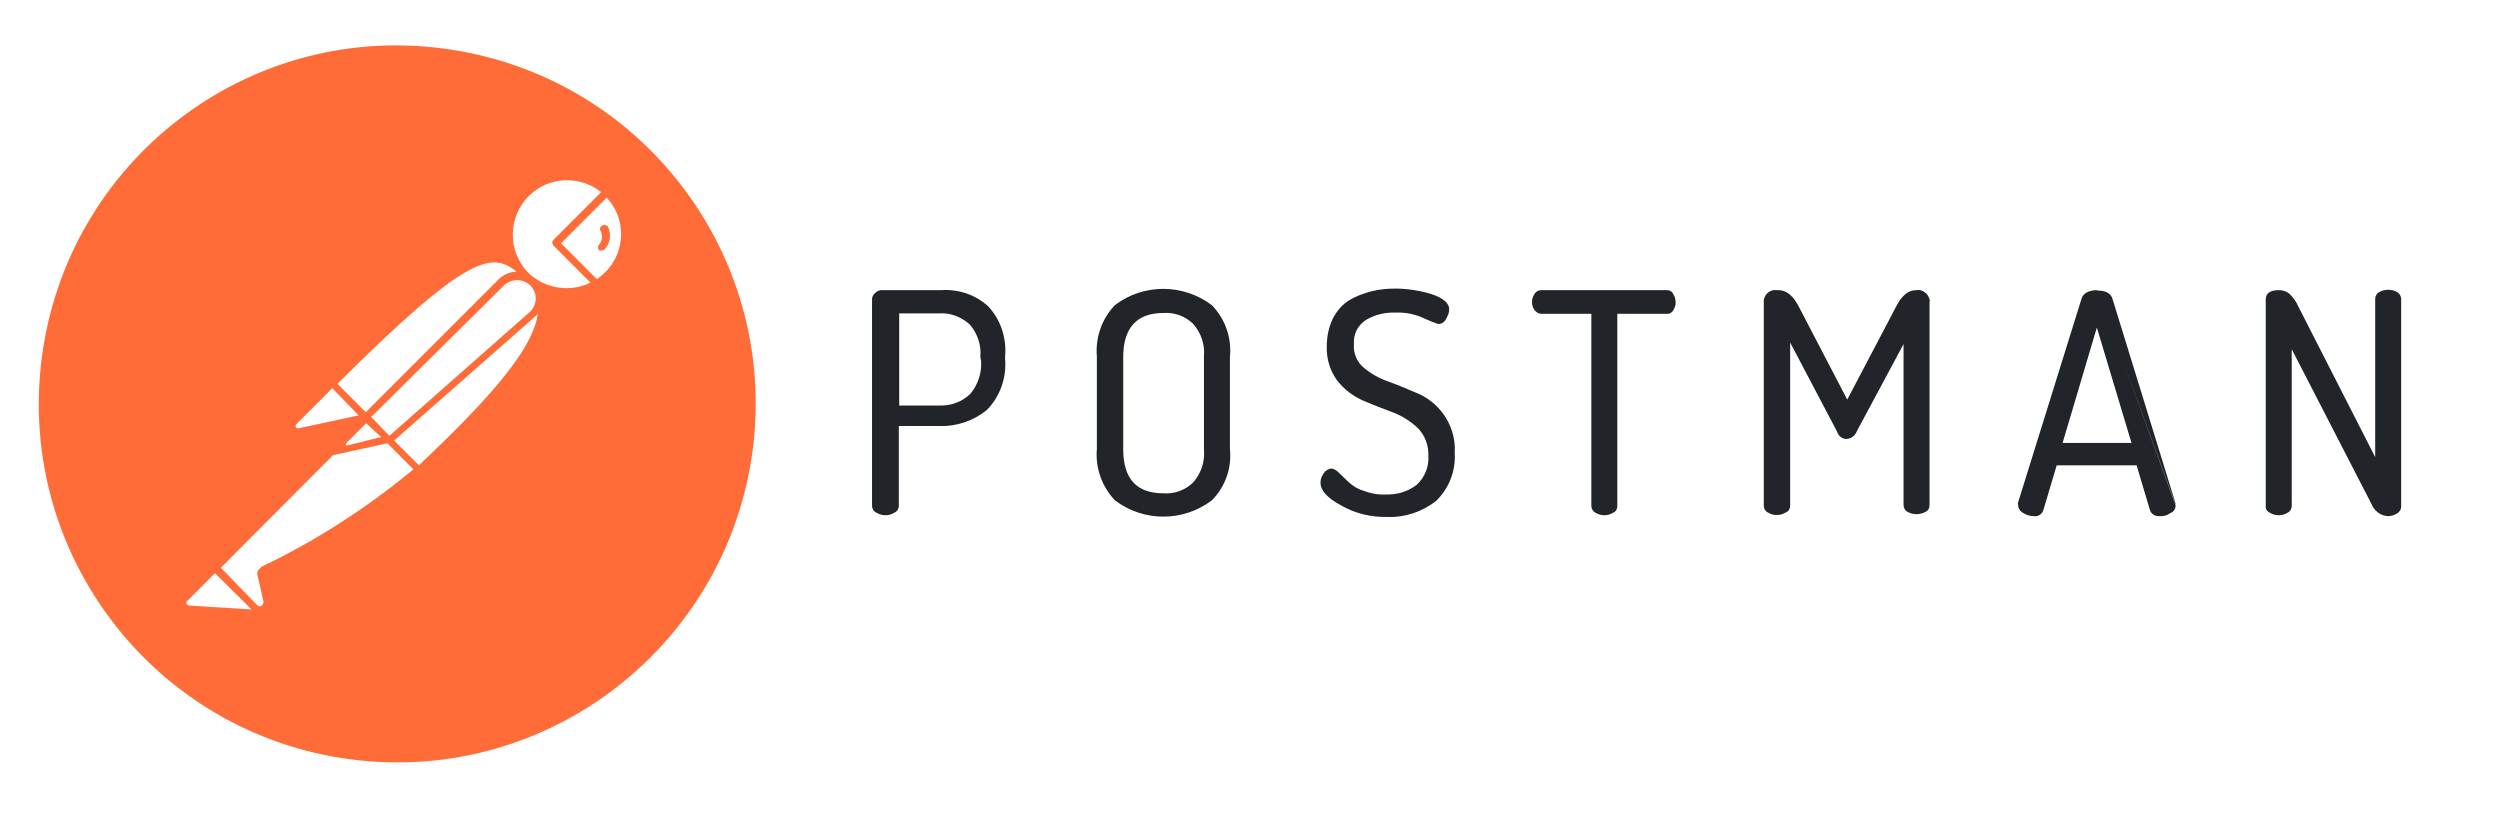 <svg width="635" height="208" viewBox="0 0 635 208" fill="none" xmlns="http://www.w3.org/2000/svg">
<path d="M239 73.7H224.2C223.5 73.6 222.8 73.9 222.3 74.4C221.8 74.8 221.5 75.4 221.5 76V128.5C221.5 129.2 221.9 129.9 222.6 130.2C224 131.1 225.8 131.1 227.2 130.2C227.9 129.9 228.3 129.2 228.3 128.5V108.2H238.5C242.9 108.4 247.3 106.9 250.7 104.1C254 100.7 255.7 96 255.3 91.2V90.5C255.7 85.9 254.2 81.2 251 77.8C247.7 74.8 243.4 73.4 239 73.7ZM249.2 91.7C249.4 94.7 248.4 97.7 246.5 100C244.4 102.1 241.5 103.1 238.6 103H228.4V79.6H238.6C241.4 79.4 244.2 80.5 246.3 82.4C248.3 84.7 249.3 87.7 249 90.7L249.2 91.7ZM283.2 77.5C279.9 80.9 278.2 85.7 278.6 90.5V114.1C278.2 118.9 279.9 123.6 283.2 127.1C290.5 132.6 300.5 132.6 307.8 127.1C311.2 123.7 312.9 118.9 312.4 114.1V90.7C312.9 85.8 311.2 81 307.8 77.5C300.5 72 290.4 72 283.2 77.5ZM305.8 114.1C306.1 117.2 305.1 120.2 303.1 122.5C301.1 124.5 298.3 125.5 295.5 125.3C288.6 125.3 285.3 121.5 285.3 114.1V90.7C285.3 83.3 288.7 79.5 295.5 79.5C298.3 79.3 301.1 80.3 303.1 82.3C305.1 84.6 306.1 87.6 305.8 90.6V114.1ZM360.5 100.1C357.9 99 355.4 97.9 352.9 97C350.5 96.2 348.3 95 346.4 93.4C344.7 92 343.7 89.7 343.9 87.5C343.7 85 344.8 82.7 346.9 81.3C349.2 79.9 351.9 79.3 354.5 79.4C357 79.3 359.5 79.8 361.8 80.9C362.9 81.4 364.1 81.9 365.3 82.3C366.2 82.3 366.9 81.8 367.3 81C367.7 80.3 368.1 79.5 368.1 78.6C368.1 77 366.6 75.7 363.6 74.7C360.6 73.8 357.5 73.3 354.3 73.3C352.3 73.3 350.3 73.5 348.3 74C346.4 74.5 344.5 75.2 342.8 76.2C341 77.3 339.6 78.9 338.6 80.8C337.5 83 337 85.5 337 88C336.9 91.1 337.8 94.1 339.6 96.6C341.3 98.8 343.5 100.5 346.1 101.7C348.7 102.8 351.2 103.8 353.7 104.7C356.1 105.6 358.3 107 360.2 108.8C362 110.7 362.9 113.2 362.8 115.8C363 118.5 361.9 121.2 359.9 123.1C357.6 124.9 354.8 125.7 351.9 125.6C349.9 125.7 348 125.3 346.2 124.6C344.8 124.2 343.6 123.4 342.5 122.4L340 120C339.5 119.5 338.9 119.1 338.2 119C337.4 119.1 336.7 119.5 336.3 120.1C335.8 120.8 335.4 121.6 335.4 122.6C335.4 124.5 337 126.4 340.5 128.3C344.1 130.4 348.2 131.4 352.3 131.3C356.8 131.5 361.3 130 364.8 127.2C368.1 124 369.8 119.5 369.5 115C369.9 108.8 366.3 102.8 360.5 100.1ZM423.4 73.7H391.5C390.8 73.7 390.2 74 389.8 74.6C388.9 75.9 388.9 77.6 389.8 78.8C390.2 79.3 390.8 79.7 391.5 79.7H404.2V128.5C404.2 129.2 404.6 129.9 405.2 130.2C406.6 131.1 408.4 131.1 409.8 130.2C410.5 129.9 410.8 129.2 410.8 128.5V79.7H423.3C424 79.8 424.7 79.4 425 78.8C425.4 78.2 425.7 77.4 425.6 76.7C425.6 76 425.4 75.3 425 74.7C424.7 74 424.1 73.7 423.4 73.7ZM486.7 73.7C484.7 73.7 483 75.1 481.6 77.9L469.2 101.5L456.9 77.9C455.5 75.1 453.7 73.7 451.8 73.7H450.4C448.9 74 447.8 75.4 448 77V128.4C448 129.2 448.4 129.9 449.1 130.2C449.8 130.6 450.6 130.9 451.5 130.8C452.3 130.8 453 130.5 453.7 130.1C454.4 129.8 454.7 129.1 454.7 128.4V87L466.6 109.6C466.9 110.7 467.9 111.5 469 111.5C470.2 111.4 471.2 110.7 471.6 109.6L483.5 87.4V128.3C483.5 129 483.9 129.7 484.5 130C485.9 130.8 487.7 130.8 489.1 130C489.8 129.7 490.1 129 490.1 128.3V76.8C490.2 76.5 490.2 76.3 490.1 76C489.7 74.5 488.2 73.4 486.7 73.7ZM532.7 73.7C530.5 73.7 529.1 74.5 528.7 75.9L512.6 127.6C512.5 127.8 512.5 128 512.6 128.2C512.6 129.1 513.1 129.9 513.9 130.3C514.7 130.8 515.6 131.1 516.6 131.1C517.6 131.3 518.7 130.6 519 129.6L522.4 118.2H542.7L546.1 129.6C546.4 130.6 547.5 131.2 548.5 131.1C549.5 131.2 550.5 130.9 551.3 130.3C552.1 130 552.6 129.3 552.6 128.4M552.6 128.2V127.9L536.6 76C536.2 74.5 534.9 73.8 532.7 73.8L552.6 128.2ZM523.9 112.5L532.6 83.2L541.4 112.5H523.9ZM608.9 74.2C607.5 73.4 605.7 73.4 604.3 74.2C603.7 74.5 603.3 75.2 603.3 75.9V116.1L583.8 77.9C583.3 76.7 582.5 75.6 581.6 74.7C580.8 74 579.9 73.7 578.8 73.7C576.6 73.7 575.5 74.5 575.5 76V128.5C575.4 129.2 575.8 129.9 576.5 130.2C577.9 131.1 579.7 131.1 581.1 130.2C581.7 129.9 582.1 129.2 582.1 128.5V88.7L602.4 128.1C603.1 129.8 604.7 131 606.5 131.1C607.3 131.1 608.1 130.9 608.9 130.4C609.5 130 609.9 129.4 609.9 128.7V76C609.9 75.2 609.5 74.6 608.9 74.2Z" fill="#212529"/>
<path d="M153 57.3C152.5 57.5 152.2 58.1 152.5 58.6C152.5 58.7 152.6 58.7 152.6 58.7C153.1 59.8 153 61.2 152.2 62.1C151.8 62.5 151.8 63.1 152.1 63.5C152.1 63.5 152.1 63.5 152.2 63.6C152.4 63.7 152.7 63.7 152.9 63.6C153.2 63.6 153.5 63.4 153.7 63.2C155.1 61.6 155.3 59.4 154.4 57.5C153.9 57.1 153.4 57 153 57.3Z" fill="#FF6C37"/>
<path d="M112.4 12.3C62.5 5.8 17 41.1 10.6 91C4.2 140.9 39.4 186.5 89.3 192.9C139.2 199.3 184.7 164 191.2 114.2C197.6 64.3 162.4 18.7 112.4 12.3C112.5 12.3 112.5 12.3 112.4 12.3ZM131.2 69C129.5 69.1 127.9 69.7 126.7 70.9L92.9 104.7L85.7 97.5C119 64.3 125 64 131.2 69ZM94.3 105.9L128 72.5C129.9 70.7 132.8 70.7 134.7 72.5C135.6 73.4 136.1 74.7 136.1 75.9C136 77.2 135.5 78.4 134.5 79.3L98.9 110.7L94.3 105.9ZM96.8 111L88.4 113.1C88.2 113.2 88.1 113.2 87.9 113.1C87.8 112.9 87.8 112.7 87.9 112.6L93 107.5L96.8 111ZM75.5 107.5L84.4 98.6L91.1 105.5L75.8 108.8C75.5 108.9 75.1 108.6 75.1 108.3C75 108.1 75.1 107.9 75.3 107.8L75.5 107.5ZM47.9 153.8C47.7 153.7 47.5 153.6 47.4 153.4C47.3 153.2 47.3 153 47.4 152.8L54.6 145.6L63.9 154.8L47.9 153.8ZM66.3 144.2C65.6 144.6 65.2 145.3 65.4 146.1L66.9 152.7C67 153.1 66.8 153.6 66.5 153.8C66.2 154.1 65.7 154.1 65.4 153.8L56.1 144.2L84.6 115.6L98.4 112.6L105 119.2C93.2 129 80.2 137.4 66.3 144V144.2ZM106.4 118.2L100.1 111.9L135.7 80.6C136 80.3 136.4 80 136.6 79.6C135.4 89.7 121.1 104.2 106.4 118.2ZM134.1 69.2C128.8 63.7 129 54.9 134.5 49.6C139.5 44.8 147.3 44.5 152.7 48.8L140.5 61C140.2 61.4 140.2 61.9 140.5 62.3L150 71.8C144.6 74.4 138.2 73.3 134 69.1L134.1 69.2ZM153.7 69.2C153 69.8 152.4 70.4 151.6 70.9L142.5 61.8L154.1 50.2C159.1 55.5 159 63.9 153.7 69.2Z" fill="#FF6C37"/>
</svg>
